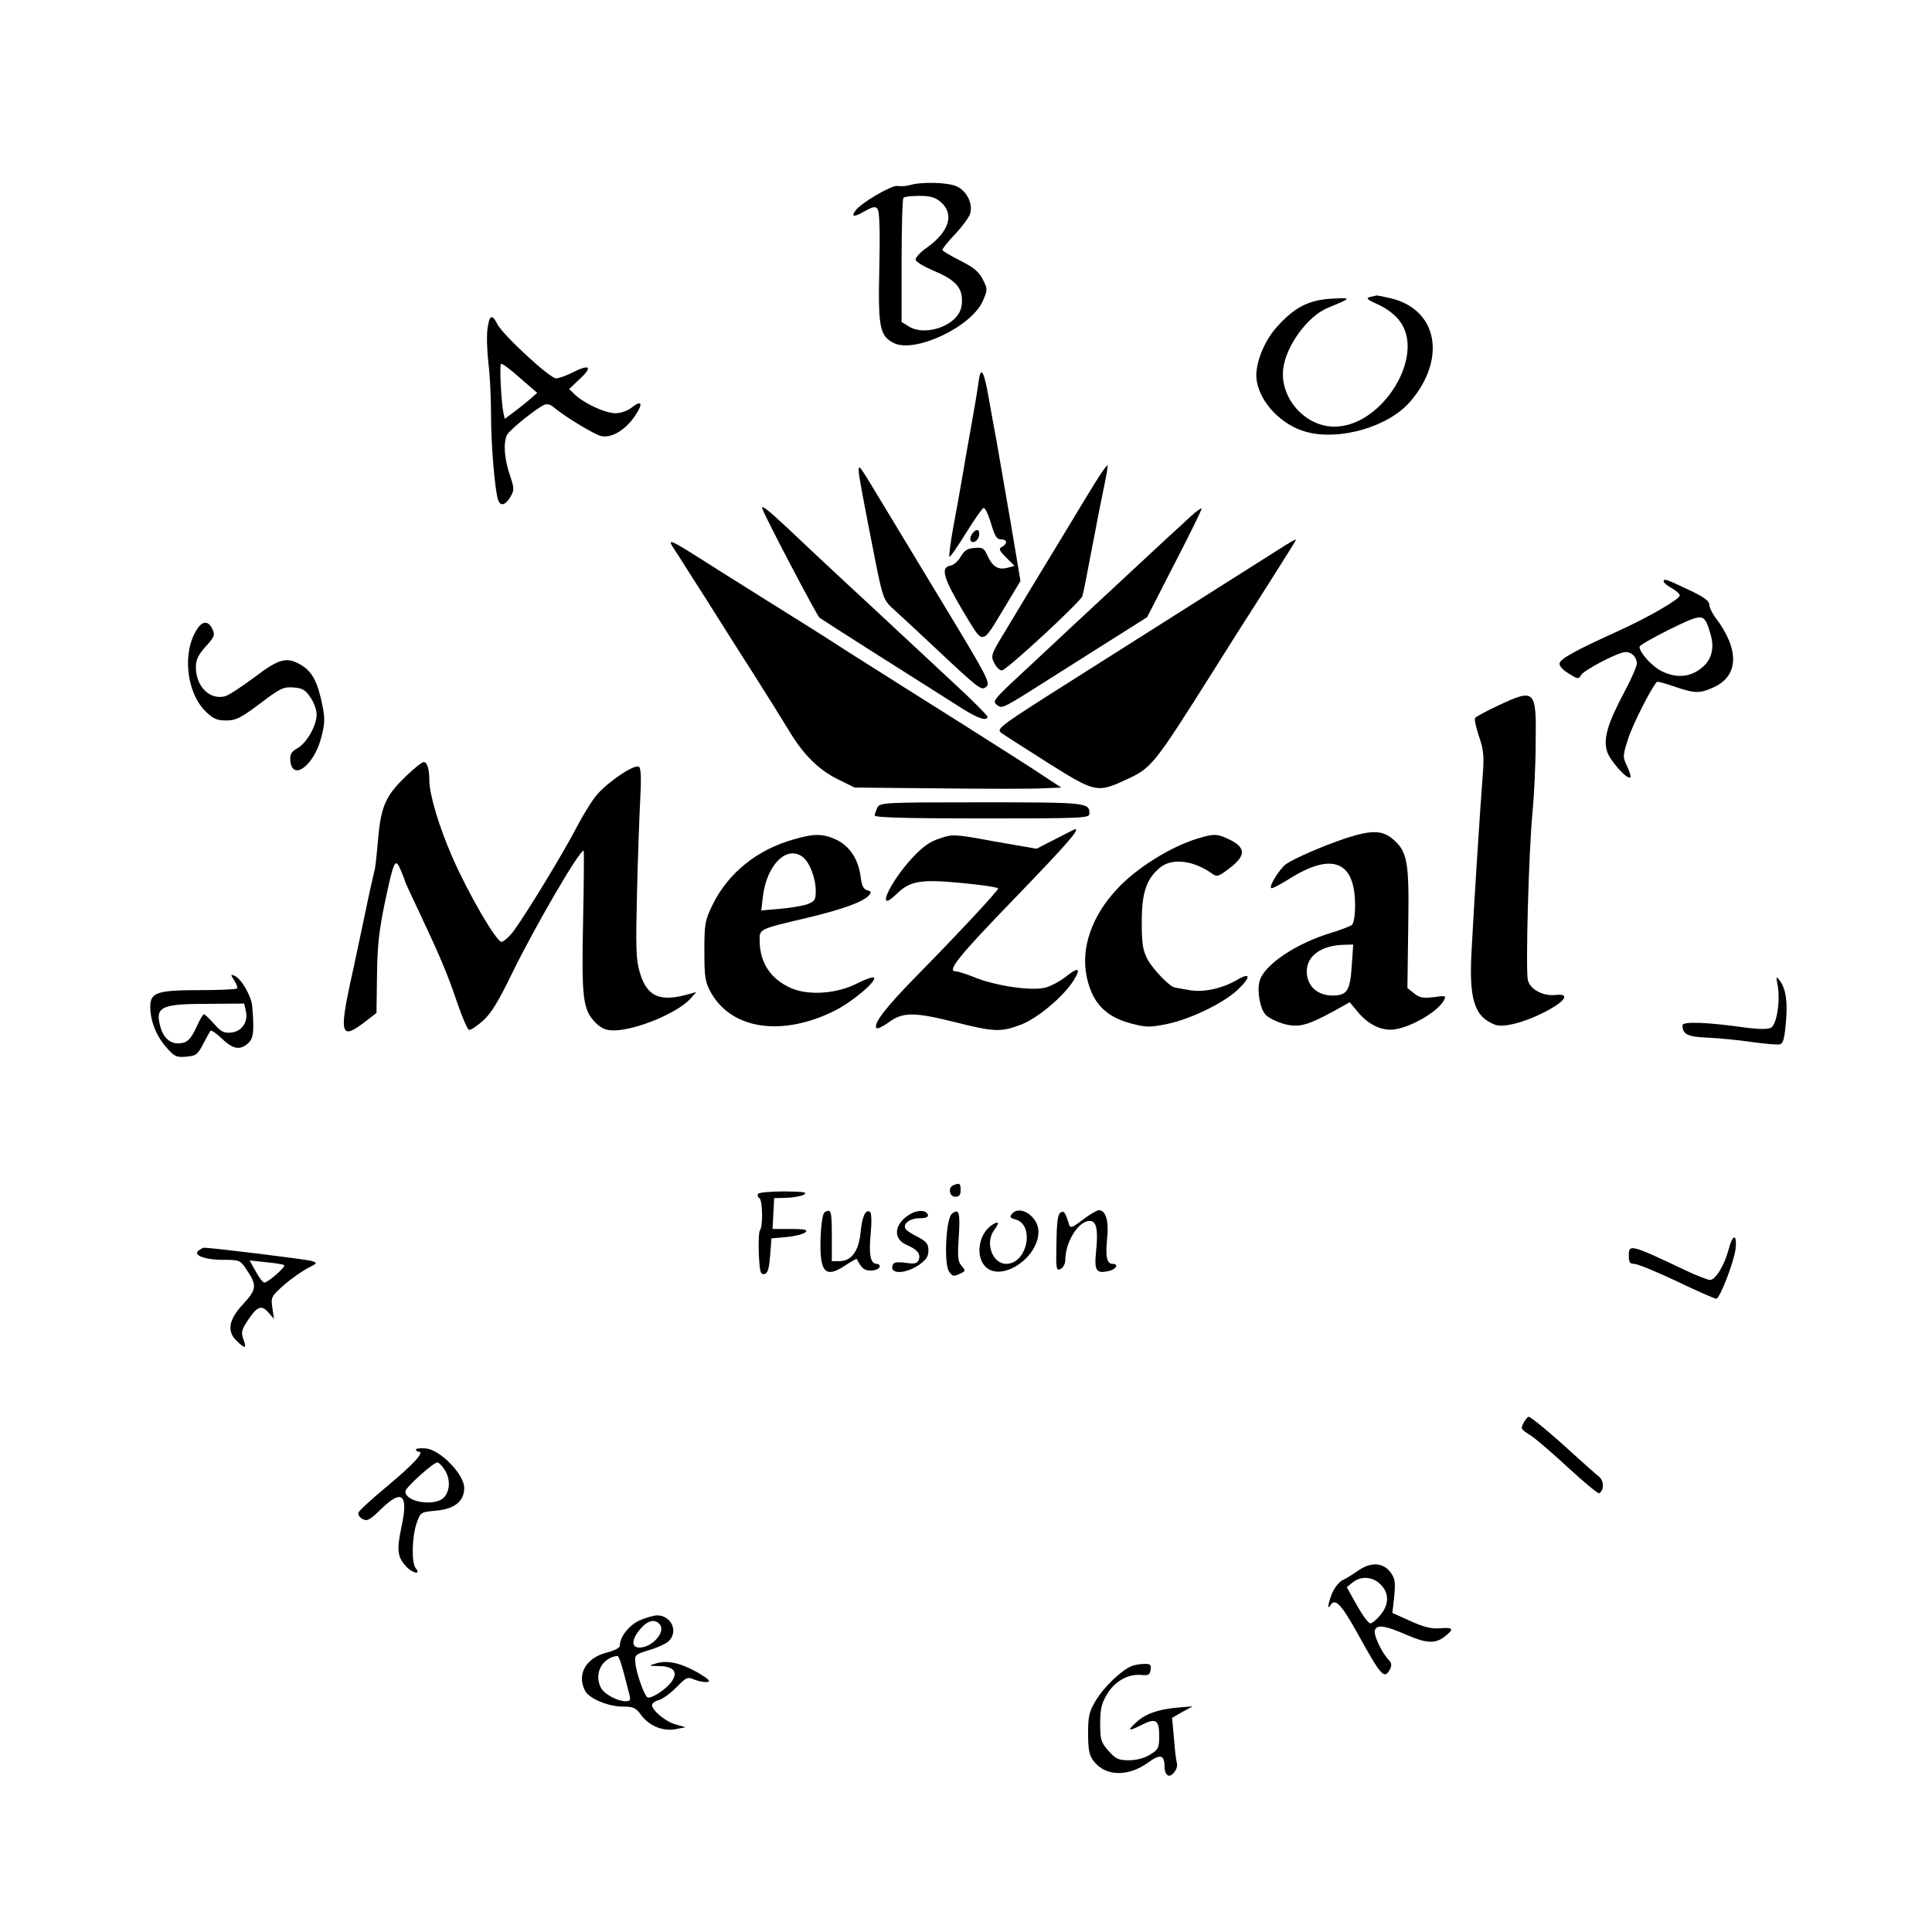 <?xml version="1.0" standalone="no"?>
<!DOCTYPE svg PUBLIC "-//W3C//DTD SVG 20010904//EN"
 "http://www.w3.org/TR/2001/REC-SVG-20010904/DTD/svg10.dtd">
<svg version="1.0" xmlns="http://www.w3.org/2000/svg"
 width="720pt" height="720pt" viewBox="0 0 720 720"
 preserveAspectRatio="xMidYMid meet">
<g transform="translate(0,720) scale(0.1,-0.1)"
fill="#000000" stroke="none">
<path d="M3390 6510 c-14 -4 -35 -5 -46 -3 -20 4 -137 -64 -156 -92 -17 -24
-6 -25 33 -3 34 19 42 20 50 8 7 -10 9 -90 6 -217 -5 -222 1 -254 53 -281 78
-40 289 59 332 155 19 43 19 45 1 81 -14 28 -33 45 -83 70 -36 18 -66 36 -68
40 -1 4 20 31 48 60 27 29 52 63 56 77 10 39 -15 85 -52 101 -35 15 -132 17
-174 4z m116 -63 c52 -45 31 -111 -52 -170 -25 -17 -43 -38 -42 -45 2 -8 30
-25 63 -39 82 -34 110 -62 110 -112 0 -28 -7 -47 -24 -65 -43 -46 -130 -62
-175 -32 l-26 16 0 229 c0 125 3 231 7 234 3 4 30 7 59 7 41 0 59 -5 80 -23z"/>
<path d="M5105 6093 c-16 -4 -9 -10 31 -28 31 -14 63 -38 80 -61 99 -129 -65
-394 -243 -394 -109 0 -203 106 -191 214 10 87 91 198 167 229 90 37 90 38 14
34 -86 -5 -139 -32 -205 -106 -51 -57 -85 -148 -74 -203 15 -82 93 -162 182
-187 125 -35 309 18 390 113 137 160 101 345 -76 385 -25 6 -47 10 -50 10 -3
-1 -14 -4 -25 -6z"/>
<path d="M1817 5976 c-4 -24 -2 -82 3 -128 6 -45 10 -135 10 -198 0 -108 14
-274 26 -312 8 -26 27 -22 46 10 15 26 15 31 -2 82 -21 61 -25 121 -10 150 11
20 115 103 140 112 8 3 22 0 30 -7 42 -36 154 -104 180 -110 39 -9 92 23 127
76 31 46 25 60 -13 30 -15 -12 -41 -21 -61 -21 -37 0 -115 36 -150 69 l-22 21
42 40 c48 45 33 54 -33 20 -22 -11 -48 -20 -58 -20 -23 0 -197 161 -218 201
-20 40 -30 36 -37 -15z m152 -269 c-19 -16 -46 -37 -61 -48 l-27 -20 -5 23
c-8 39 -15 176 -9 182 3 3 35 -20 70 -52 l65 -56 -33 -29z"/>
<path d="M3647 5778 c-3 -24 -15 -97 -27 -163 -12 -66 -28 -156 -35 -200 -8
-44 -22 -126 -33 -183 -10 -56 -16 -104 -14 -107 3 -2 30 37 61 87 31 50 61
93 66 95 6 2 18 -24 28 -57 14 -47 21 -60 37 -60 24 0 26 -16 4 -28 -13 -7
-11 -13 16 -40 l31 -31 -27 -7 c-34 -9 -55 4 -74 45 -12 28 -18 32 -49 29 -26
-2 -38 -10 -51 -33 -9 -16 -26 -31 -38 -33 -38 -6 -26 -47 46 -168 80 -132 67
-134 158 16 l57 95 -37 220 c-21 121 -44 254 -51 295 -8 41 -21 115 -30 165
-18 104 -30 124 -38 63z"/>
<path d="M4101 5432 c-14 -20 -83 -134 -154 -252 -72 -118 -159 -262 -193
-319 -62 -102 -63 -104 -48 -133 8 -16 21 -28 29 -26 20 4 294 257 299 277 3
9 19 90 36 181 17 91 38 196 46 234 8 38 13 70 12 72 -2 1 -14 -14 -27 -34z"/>
<path d="M3200 5446 c0 -17 17 -107 66 -356 23 -113 29 -128 57 -154 18 -16
86 -79 152 -141 179 -168 183 -171 202 -153 14 14 -3 45 -163 309 -98 162
-206 341 -240 397 -71 118 -74 122 -74 98z"/>
<path d="M2842 5302 c18 -46 204 -399 212 -404 26 -18 366 -234 416 -265 30
-19 82 -52 115 -73 58 -37 95 -49 95 -31 0 5 -55 60 -122 122 -68 63 -159 148
-203 189 -44 41 -138 129 -210 195 -71 66 -166 155 -211 198 -76 71 -101 90
-92 69z"/>
<path d="M4440 5278 c-19 -18 -64 -59 -100 -92 -69 -64 -94 -87 -340 -316 -85
-80 -160 -149 -166 -155 -6 -5 -39 -37 -74 -69 -56 -54 -60 -61 -45 -73 22
-15 15 -18 220 112 88 56 201 127 250 158 l90 57 103 201 c57 110 102 202 100
204 -2 2 -19 -10 -38 -27z"/>
<path d="M3634 5222 c-19 -13 -25 -42 -8 -42 15 0 28 22 22 39 -1 6 -8 7 -14
3z"/>
<path d="M2526 5133 c20 -32 68 -107 107 -168 38 -60 113 -180 168 -265 54
-85 117 -186 140 -224 54 -90 111 -146 185 -182 l59 -29 315 -3 c173 -2 347
-2 385 0 l70 3 -70 46 c-38 26 -176 113 -305 195 -129 81 -316 199 -415 262
-99 64 -207 132 -240 152 -33 21 -136 85 -228 143 -227 144 -216 139 -171 70z"/>
<path d="M4790 5168 c-19 -12 -57 -36 -85 -54 -50 -31 -96 -61 -687 -435 -293
-185 -306 -195 -287 -210 11 -8 91 -59 176 -113 175 -110 182 -111 289 -62 97
45 102 51 329 411 59 94 117 186 130 205 30 47 160 252 169 268 10 16 7 15
-34 -10z"/>
<path d="M6200 5033 c0 -5 14 -16 30 -25 17 -9 30 -22 30 -27 0 -14 -116 -81
-230 -133 -157 -71 -215 -103 -218 -120 -2 -9 12 -25 34 -38 33 -21 37 -22 46
-6 11 19 139 86 166 86 23 0 42 -19 42 -43 0 -10 -20 -56 -44 -101 -64 -120
-82 -178 -67 -226 10 -34 76 -108 87 -97 3 3 -3 21 -12 41 -17 35 -17 39 4
104 17 53 87 191 107 211 2 2 32 -6 66 -18 77 -26 92 -26 146 -2 93 43 96 140
7 258 -13 17 -24 40 -24 50 0 14 -21 29 -79 56 -82 39 -91 42 -91 30z m174
-194 c18 -59 3 -105 -43 -136 -41 -28 -89 -29 -139 -4 -36 18 -82 69 -82 91 0
5 51 34 113 65 126 61 128 61 151 -16z"/>
<path d="M735 4856 c-57 -86 -41 -237 32 -308 28 -27 42 -33 76 -33 36 0 54 9
126 63 75 57 88 63 124 60 34 -2 45 -9 64 -37 13 -19 23 -47 23 -63 0 -42 -37
-107 -71 -126 -24 -14 -29 -23 -27 -47 7 -77 86 -20 114 82 15 57 16 73 5 127
-17 83 -37 122 -76 146 -55 34 -84 27 -178 -45 -47 -35 -96 -67 -109 -70 -57
-14 -108 37 -108 109 0 27 9 46 36 76 33 36 36 43 26 65 -15 32 -37 32 -57 1z"/>
<path d="M5584 4571 c-45 -21 -84 -42 -87 -47 -3 -5 4 -36 15 -69 17 -49 19
-74 14 -140 -8 -100 -34 -499 -42 -661 -10 -179 11 -244 88 -273 34 -13 127
14 206 59 61 35 69 58 18 52 -45 -5 -94 21 -102 55 -9 35 3 478 17 623 6 63
12 181 12 261 3 200 -2 204 -139 140z"/>
<path d="M1519 4313 c-81 -76 -99 -115 -110 -240 -5 -60 -11 -114 -14 -120 -2
-7 -18 -77 -34 -155 -17 -79 -41 -196 -56 -262 -40 -188 -33 -211 50 -148 l48
37 2 140 c1 108 8 170 29 270 34 161 39 171 60 121 9 -21 16 -40 16 -42 0 -2
25 -56 56 -121 74 -158 101 -220 139 -333 18 -52 37 -96 43 -98 6 -2 29 14 52
34 31 28 58 73 109 178 82 168 249 456 266 456 2 0 1 -118 -2 -262 -6 -291 -1
-331 47 -380 22 -21 38 -28 67 -28 81 0 236 64 285 117 l23 26 -25 -7 c-111
-32 -159 -11 -186 81 -14 48 -15 91 -10 297 3 133 9 290 12 349 4 69 3 112 -4
119 -13 13 -107 -48 -155 -101 -19 -21 -53 -76 -77 -122 -45 -88 -182 -314
-234 -386 -17 -23 -38 -42 -47 -43 -19 0 -122 176 -183 315 -50 114 -86 235
-86 287 0 42 -8 68 -21 68 -6 0 -33 -21 -60 -47z"/>
<path d="M3270 4191 c-5 -11 -10 -24 -10 -30 0 -8 124 -11 400 -11 379 0 400
1 400 18 0 41 -9 42 -402 42 -363 0 -378 -1 -388 -19z"/>
<path d="M3933 4073 l-70 -36 -156 27 c-151 28 -156 28 -206 11 -37 -12 -63
-31 -103 -74 -87 -95 -136 -210 -56 -132 50 49 91 55 246 40 72 -7 132 -16
132 -20 0 -8 -144 -163 -305 -327 -115 -117 -160 -176 -149 -193 3 -5 23 5 46
21 53 39 94 39 250 0 143 -36 169 -37 244 -8 62 24 158 105 195 164 29 47 18
52 -29 14 -22 -17 -57 -36 -78 -41 -53 -12 -176 6 -255 36 -34 14 -69 25 -77
25 -35 0 9 55 221 274 193 200 242 256 224 256 -2 0 -35 -17 -74 -37z"/>
<path d="M5015 4076 c-84 -28 -192 -75 -222 -96 -26 -19 -69 -90 -54 -90 6 0
34 15 63 33 162 103 248 69 248 -97 0 -39 -5 -67 -12 -73 -7 -5 -40 -18 -73
-28 -135 -40 -256 -122 -271 -182 -10 -37 2 -102 22 -124 9 -11 39 -26 66 -34
56 -16 88 -8 189 47 l59 33 30 -36 c39 -48 92 -73 139 -65 64 10 160 67 182
108 9 18 7 18 -38 12 -40 -5 -53 -2 -73 14 l-25 20 3 224 c4 249 -2 285 -60
333 -37 31 -79 32 -173 1z m23 -469 c-6 -99 -17 -117 -72 -117 -57 0 -96 36
-96 90 0 58 54 97 139 99 l34 1 -5 -73z"/>
<path d="M2955 4071 c-134 -38 -241 -125 -298 -240 -30 -62 -32 -72 -32 -176
0 -99 3 -115 25 -155 77 -136 263 -164 458 -68 67 33 161 112 149 125 -4 3
-32 -6 -63 -22 -76 -39 -181 -46 -247 -17 -74 33 -115 93 -116 175 -1 45 -4
44 175 86 134 32 212 60 233 85 9 11 7 15 -7 18 -14 4 -21 18 -25 53 -9 65
-42 113 -91 136 -50 23 -83 23 -161 0z m37 -65 c25 -19 48 -79 48 -125 0 -35
-3 -40 -32 -51 -18 -6 -64 -14 -102 -17 l-69 -6 6 51 c14 119 89 194 149 148z"/>
<path d="M4460 4074 c-98 -30 -226 -110 -296 -186 -95 -101 -137 -221 -114
-329 21 -98 71 -149 168 -174 54 -14 68 -14 132 -1 87 18 210 78 262 127 52
49 49 68 -4 36 -56 -32 -126 -47 -180 -36 -24 4 -46 8 -50 9 -17 1 -81 67
-101 104 -18 34 -22 57 -22 141 0 110 18 162 71 204 44 34 123 24 190 -24 19
-14 24 -13 67 20 65 49 60 81 -16 113 -34 15 -49 14 -107 -4z"/>
<path d="M873 3546 c9 -13 13 -26 10 -30 -4 -3 -68 -6 -142 -6 -156 0 -181 -9
-181 -62 0 -51 21 -106 58 -149 31 -36 38 -40 75 -37 37 3 43 7 64 47 13 25
25 47 28 50 3 2 20 -9 38 -26 43 -42 69 -48 98 -24 24 19 27 44 19 141 -3 38
-42 105 -67 114 -14 6 -14 4 0 -18z m43 -113 c10 -40 -14 -77 -54 -81 -27 -3
-38 3 -64 32 -17 20 -35 36 -38 36 -4 0 -17 -23 -29 -50 -16 -35 -30 -52 -48
-56 -39 -10 -70 10 -84 55 -23 79 -2 90 178 90 l133 1 6 -27z"/>
<path d="M6625 3527 c10 -59 -4 -146 -25 -157 -12 -6 -45 -6 -92 0 -147 21
-238 24 -238 9 1 -34 19 -43 94 -46 42 -2 115 -9 163 -16 49 -7 96 -11 105 -9
13 2 18 20 23 76 8 80 1 130 -22 161 -14 19 -15 17 -8 -18z"/>
<path d="M3553 2783 c-21 -8 -15 -43 7 -43 15 0 20 7 20 25 0 25 -4 28 -27 18z"/>
<path d="M2825 2751 c-3 -5 -1 -12 5 -16 12 -7 14 -107 2 -120 -4 -6 -6 -45
-4 -88 3 -66 6 -78 20 -75 13 2 18 18 22 68 l5 65 57 5 c31 3 63 11 70 18 9 9
-2 12 -55 12 l-68 0 3 57 3 58 46 1 c25 1 55 6 65 12 15 9 -1 11 -73 12 -50 0
-94 -4 -98 -9z"/>
<path d="M3073 2682 c-7 -5 -13 -42 -15 -98 -4 -128 18 -150 95 -98 21 14 39
24 40 22 18 -35 28 -43 52 -43 16 0 30 6 33 13 2 6 -3 12 -11 12 -23 0 -30 35
-22 115 4 44 3 75 -3 79 -17 10 -29 -17 -35 -78 -7 -69 -34 -106 -79 -106
l-28 0 0 95 c0 93 -3 102 -27 87z"/>
<path d="M3388 2673 c-57 -36 -61 -91 -8 -113 38 -16 52 -33 44 -55 -6 -14
-15 -16 -50 -11 -31 4 -44 2 -47 -8 -14 -35 45 -35 96 -1 29 20 37 32 37 55 0
24 -7 33 -39 50 -22 11 -43 24 -46 30 -12 19 16 40 52 40 23 0 33 4 31 13 -7
19 -40 19 -70 0z"/>
<path d="M3548 2677 c-23 -17 -31 -188 -11 -216 12 -17 17 -19 38 -9 24 11 24
12 9 30 -14 15 -16 33 -11 108 6 92 1 108 -25 87z"/>
<path d="M3771 2676 c-9 -11 -7 -15 12 -20 75 -19 46 -166 -33 -166 -52 0 -80
79 -45 126 21 28 18 36 -8 19 -49 -32 -63 -114 -26 -154 58 -62 199 30 199
129 0 56 -69 102 -99 66z"/>
<path d="M3952 2681 c-10 -6 -14 -38 -15 -114 -2 -97 -1 -104 16 -96 9 5 17
20 17 32 0 69 49 147 91 147 25 0 32 -31 24 -111 -8 -76 0 -87 50 -75 26 7 35
26 11 26 -21 0 -27 27 -20 95 7 65 -5 105 -31 105 -7 0 -34 -16 -59 -35 -41
-31 -47 -33 -52 -18 -14 46 -19 52 -32 44z"/>
<path d="M6442 2543 c-16 -59 -49 -113 -69 -113 -8 0 -50 16 -92 36 -205 97
-211 99 -211 54 0 -24 4 -30 20 -30 12 0 83 -29 159 -65 75 -36 141 -65 147
-65 13 0 66 136 72 186 6 58 -11 56 -26 -3z"/>
<path d="M742 2541 c-27 -17 19 -36 87 -36 63 0 66 -1 88 -34 42 -61 40 -76
-11 -131 -54 -58 -62 -102 -23 -138 31 -30 37 -28 24 7 -9 26 -7 35 17 71 34
52 51 58 76 29 l21 -24 -6 41 c-6 39 -4 43 42 84 26 23 66 51 88 63 39 20 40
20 15 28 -19 6 -377 50 -401 49 -2 0 -10 -4 -17 -9z m317 -56 c6 -7 -60 -64
-74 -65 -5 0 -20 19 -32 42 l-23 41 62 -7 c34 -3 64 -8 67 -11z"/>
<path d="M5680 1901 c-14 -27 -15 -25 28 -53 20 -14 84 -69 141 -122 57 -52
107 -94 111 -91 19 12 18 47 -2 63 -12 9 -54 47 -94 83 -85 78 -159 139 -167
139 -4 0 -11 -9 -17 -19z"/>
<path d="M1550 1798 c0 -4 5 -8 10 -8 24 0 -16 -44 -115 -127 -57 -47 -106
-92 -109 -100 -3 -7 4 -18 15 -24 18 -9 27 -4 67 35 80 79 105 59 78 -65 -18
-86 -15 -111 17 -146 24 -27 58 -33 36 -7 -16 20 -14 117 4 169 14 39 15 40
70 45 71 6 107 35 107 85 0 50 -88 141 -142 147 -21 2 -38 0 -38 -4z m106 -74
c23 -33 22 -79 -1 -104 -33 -36 -147 -18 -144 23 1 14 104 107 119 107 5 0 17
-12 26 -26z"/>
<path d="M5059 1345 c-19 -13 -44 -29 -56 -34 -12 -6 -29 -27 -38 -47 -16 -40
-20 -68 -6 -45 17 26 40 2 100 -106 89 -161 100 -173 121 -134 7 14 6 23 -3
33 -27 27 -60 97 -53 113 8 22 39 17 121 -19 73 -31 104 -32 139 -5 36 28 33
35 -17 31 -32 -3 -61 4 -111 27 l-67 30 7 63 c5 55 3 66 -16 91 -28 35 -74 36
-121 2z m86 -50 c33 -32 32 -75 -1 -114 -14 -17 -31 -31 -37 -31 -7 0 -29 30
-50 67 l-38 68 21 17 c32 26 76 23 105 -7z"/>
<path d="M2383 1161 c-39 -18 -73 -61 -73 -94 0 -8 -21 -19 -50 -26 -77 -20
-112 -82 -79 -143 15 -28 86 -58 140 -58 39 0 48 -4 68 -31 30 -41 81 -62 129
-53 l37 7 -35 10 c-37 9 -90 52 -90 73 0 6 11 15 25 18 14 4 43 25 65 47 38
39 42 41 69 29 16 -6 38 -10 48 -8 13 2 2 12 -37 35 -64 36 -113 47 -155 34
-30 -9 -29 -9 11 -10 54 -1 71 -21 49 -55 -21 -32 -84 -72 -94 -60 -14 16 -39
89 -43 124 -3 33 -2 34 49 50 29 8 62 23 73 32 40 35 13 98 -41 98 -13 0 -43
-9 -66 -19z m76 -15 c23 -28 -29 -86 -76 -86 -31 0 -30 30 3 69 28 33 55 39
73 17z m-135 -178 c9 -35 19 -73 22 -85 5 -19 2 -23 -15 -23 -30 0 -78 26 -91
49 -28 53 3 113 61 120 4 1 14 -27 23 -61z"/>
<path d="M4215 990 c-36 -15 -103 -79 -131 -127 -25 -41 -29 -58 -29 -123 0
-59 4 -81 20 -102 43 -58 128 -61 203 -7 47 34 62 30 62 -18 0 -12 5 -25 12
-29 14 -9 40 25 34 45 -3 9 -8 51 -11 93 l-7 76 38 22 39 21 -60 -5 c-69 -6
-119 -24 -152 -56 -33 -30 -28 -33 18 -10 56 29 69 22 69 -39 0 -45 -3 -51
-34 -70 -21 -13 -50 -21 -79 -21 -39 0 -49 5 -76 35 -28 32 -31 42 -31 102 0
52 5 75 25 108 28 48 77 77 127 73 28 -3 34 1 36 20 3 18 -1 22 -25 21 -15 0
-37 -4 -48 -9z"/>
</g>
</svg>
